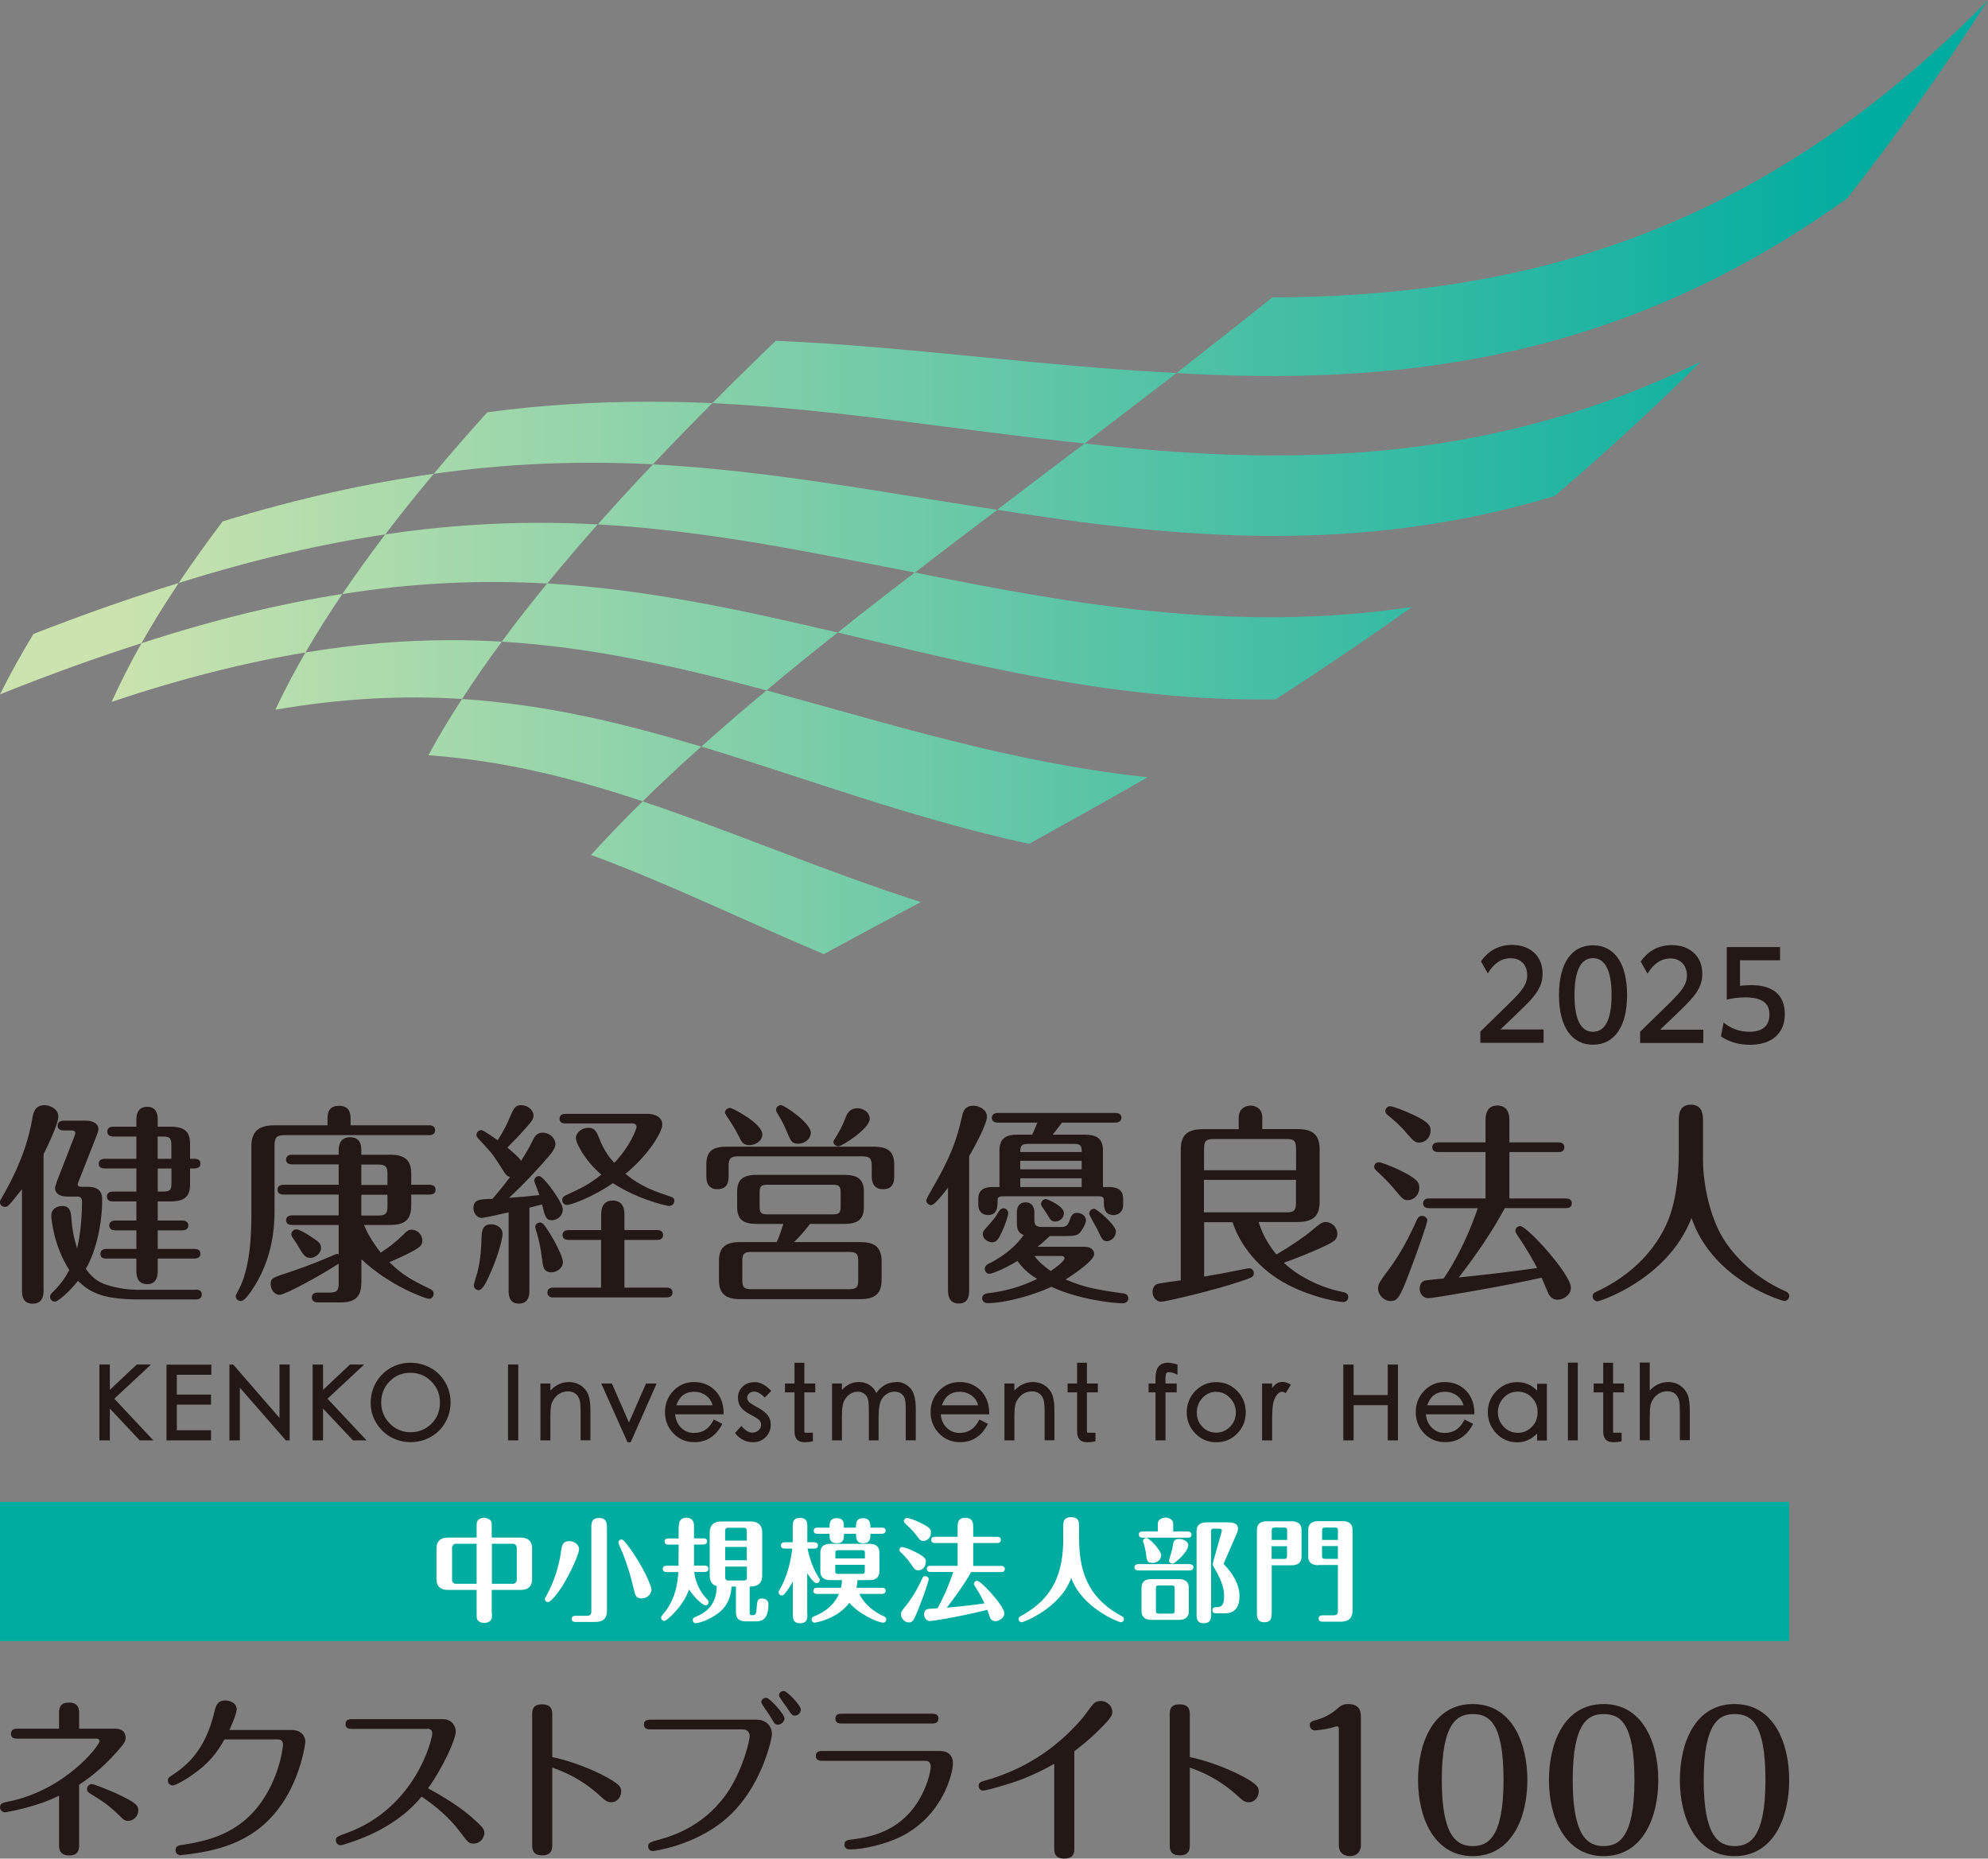 <?xml version="1.0" encoding="UTF-8"?>
<svg id="b" data-name="レイヤー 2" xmlns="http://www.w3.org/2000/svg" xmlns:xlink="http://www.w3.org/1999/xlink" viewBox="0 0 200 187">
  <rect x="0" y="0" width="200" height="187" fill="#808080" stroke="none"/>
  <defs>
    <clipPath id="d">
      <path d="M43.09,75.99c7.61.53,14.64,2.33,21.57,4.63-1.86,1.82-3.59,3.62-5.2,5.4,7.77,2.86,15.4,6.6,23.42,9.98,3.05-1.67,6.3-3.41,9.76-5.24-9.72-3.11-18.82-7.07-27.99-10.13,1.85-1.82,3.81-3.66,5.9-5.51-7.8-2.35-15.64-4.25-24.07-4.79-1.24,1.9-2.37,3.79-3.39,5.67M70.56,75.11c10.66,3.23,21.37,7.29,32.97,9.79,3.78-2.09,7.76-4.31,11.93-6.7-13.62-1.44-26.08-5.41-38.34-8.74-2.3,1.91-4.48,3.79-6.55,5.65M30.73,65.65c-1.13,1.94-2.14,3.87-3.03,5.76,6.78-1.18,12.97-1.45,18.79-1.09,1.23-1.91,2.57-3.83,4-5.76-1.66-.1-3.35-.15-5.07-.15-4.64,0-9.5.37-14.69,1.24M14.23,64.72c-1.13,2-2.13,3.97-3,5.9,7.11-2.39,13.55-3.99,19.5-4.97,1.13-1.94,2.37-3.91,3.71-5.89-6.19.97-12.86,2.56-20.21,4.96M50.49,64.56c9.26.56,17.91,2.57,26.62,4.9,2.28-1.91,4.67-3.85,7.17-5.82-9.67-2.26-19.16-4.35-29.23-4.94-1.62,1.97-3.14,3.92-4.57,5.86M3.37,63.78C2.12,65.84.99,67.87,0,69.86c5.04-2.02,9.77-3.72,14.23-5.14,1.13-1.99,2.38-4.02,3.75-6.06-4.58,1.41-9.43,3.1-14.6,5.12M84.28,63.64c13.96,3.32,28.3,6.96,44.05,6.73,4.41-2.85,8.98-5.93,13.72-9.3-17.92,2.67-34.27-.31-50.02-3.47-2.69,2.05-5.27,4.06-7.75,6.04M38.76,53.77c-1.54,2.02-2.98,4.02-4.32,6,7.38-1.18,14.16-1.42,20.61-1.06,1.61-1.97,3.3-3.95,5.08-5.95-1.91-.1-3.85-.16-5.82-.16-4.95,0-10.1.35-15.56,1.17M22.4,52.46c-1.58,2.09-3.06,4.16-4.43,6.2,7.55-2.38,14.41-3.94,20.79-4.89,1.53-2.02,3.16-4.05,4.88-6.1-6.54.92-13.54,2.44-21.24,4.79M60.14,52.76c10.89.61,21.23,2.76,31.9,4.85,2.66-2.06,5.43-4.16,8.29-6.31-11.71-1.79-22.94-3.96-34.64-4.58-1.93,2.03-3.78,4.04-5.55,6.04M49.02,41.48c-1.87,2.08-3.67,4.14-5.38,6.19,7.81-1.11,15.06-1.3,22.05-.96,1.92-2.03,3.91-4.08,5.98-6.15-2.1-.09-4.23-.14-6.37-.14-5.23,0-10.62.3-16.28,1.06M109.11,44.63c-3.03,2.28-5.96,4.5-8.79,6.66,17.64,2.8,36.07,4.67,56.09-1.39,4.81-4.11,9.72-8.59,14.71-13.52-21.88,10.65-42.41,10.43-62.01,8.24M71.67,40.56c12.52.6,24.65,2.73,37.45,4.06,2.99-2.29,6.07-4.65,9.25-7.09-13.91-.7-26.98-2.68-40.33-3.24-2.19,2.11-4.32,4.2-6.37,6.27M128.01,29.92c-3.3,2.63-6.52,5.16-9.65,7.62,21.59,1.23,44.18-.88,67.46-17.57,4.75-6.06,9.49-12.68,14.18-19.96-23.94,24.48-48.4,29.78-71.99,29.92" style="fill: none;"/>
    </clipPath>
    <linearGradient id="e" data-name="名称未設定グラデーション 2" x1="-.4" y1="-1.77" x2=".54" y2="-1.77" gradientTransform="translate(85.04 -328.82) scale(212.6 -212.6)" gradientUnits="userSpaceOnUse">
      <stop offset="0" stop-color="#cbe3ae"/>
      <stop offset=".05" stop-color="#cbe3ae"/>
      <stop offset=".95" stop-color="#00aca0"/>
      <stop offset="1" stop-color="#00aca0"/>
    </linearGradient>
  </defs>
  <g id="c" data-name="レイヤー 1">
    <g style="clip-path: url(#d);">
      <rect x="0" width="200" height="96" style="fill: url(#e);"/>
    </g>
    <g>
      <rect x="0" y="151.11" width="180" height="14" style="fill: #00aca0;"/>
      <path d="M49.49,162.32c0,.46,0,.53-.1.68-.12.18-.4.29-.67.29-.18,0-.4-.04-.57-.18-.2-.16-.2-.32-.2-.79v-2.35h-2.87c-.86,0-1.17-.47-1.17-1.08v-3.11c0-.6.3-1.08,1.17-1.08h2.87v-1.02c0-.45,0-.53.1-.68.11-.17.38-.29.65-.29.18,0,.39.06.56.18.21.16.21.33.21.79v1.02h2.89c.87,0,1.17.47,1.17,1.08v3.11c0,.6-.29,1.08-1.17,1.08h-2.89v2.35ZM47.95,155.32h-2.1c-.21,0-.37.23-.37.37v3.29c0,.18.18.37.37.37h2.1v-4.04ZM49.49,159.35h2.13c.18,0,.37-.19.37-.37v-3.29c0-.15-.16-.37-.37-.37h-2.13v4.04ZM58.26,155.83c0,.6-.99,2.63-1.65,3.69-.28.46-1.14,1.67-1.48,1.67-.18,0-.3-.15-.32-.3,0-.08.02-.1.14-.3.89-1.61,1.29-3.15,1.47-4.35.12-.85.18-1.18.91-1.18.43,0,.92.34.92.78M59.05,162.57c.36,0,.44-.17.44-.45v-8.42c0-.42,0-.97.78-.97s.79.58.79.97v8.41c0,.6-.29,1.08-1.17,1.08h-2c-.13,0-.38-.03-.38-.3,0-.29.26-.32.38-.32h1.16ZM64.53,160.82c-.55,0-.63-.32-.78-.98-.27-1.16-.61-2.3-1.04-3.41-.08-.19-.5-1.16-.5-1.23,0-.14.11-.3.32-.3.1,0,.18,0,.63.6,1.53,2.02,2.38,4.11,2.38,4.37,0,.68-.59.96-1.02.96M68.3,153.56c0-.24,0-.85.75-.85s.77.59.77.85v1.22h.94c.13,0,.38.02.38.3s-.27.32-.38.32h-.94v2.12h1.08c.11,0,.37.03.37.32s-.26.32-.37.32h-1.06c.19,1.56,1.02,2.47,1.33,2.78.06.07.12.14.12.26,0,.17-.12.32-.32.32-.17,0-.92-.51-1.65-1.59-.12.33-.47,1.27-1.52,2.37-.21.22-.76.78-.97.78-.17,0-.32-.14-.32-.32,0-.12.08-.2.13-.26,1.35-1.55,1.54-3.28,1.6-4.33h-1.19c-.13,0-.38-.05-.38-.32s.26-.32.38-.32h1.21c.01-.67.01-.68.01-1.06v-1.06h-1.03c-.14,0-.38-.03-.38-.32s.26-.3.38-.3h1.03v-1.22ZM73.59,159.64c-.02.56-.18,1.79-1.32,2.66-1.05.81-2.17,1.02-2.26,1.02-.17,0-.32-.13-.32-.32,0-.22.17-.27.28-.32,2.09-.81,2.12-2.47,2.13-3.1-.64-.17-.7-.77-.7-1.03v-4.39c0-.6.3-1.08,1.17-1.08h2.94c.87,0,1.17.5,1.17,1.08v4.39c0,1.08-.94,1.08-1.26,1.08v2.57c0,.19,0,.31.24.31.35.01.42-.1.46-.72.06-.72.07-.96.54-.96.36,0,.65.19.65.56,0,.97-.25,1.74-1.21,1.74h-1.11c-.67,0-.95-.35-.95-.86v-2.64h-.49ZM72.96,155.01h2.17v-.98c0-.2-.09-.32-.32-.32h-1.54c-.24,0-.32.11-.32.32v.98ZM75.13,155.64h-2.17v1.34h2.17v-1.34ZM75.13,157.62h-2.17v1.08c0,.2.08.32.32.32h1.54c.24,0,.32-.11.32-.32v-1.08ZM81.23,162.42c0,.38,0,.9-.73.9s-.74-.51-.74-.9v-3.29c-.36.68-.81,1.23-.89,1.3-.06.06-.11.09-.22.09-.18,0-.32-.15-.32-.32,0-.07.02-.13.07-.2.52-.86,1.07-2.22,1.31-4.19h-.77c-.13,0-.38-.05-.38-.32s.26-.32.38-.32h.81v-1.56c0-.37,0-.89.73-.89s.74.5.74.89v1.56h.69c.11,0,.38.03.38.32s-.27.32-.38.32h-.67c.34,1.66.91,2.57,1.16,2.97.05.07.07.14.07.19,0,.17-.15.32-.32.32-.27,0-.69-.62-.94-1v4.14ZM82.19,160.37c-.15,0-.37-.05-.37-.3,0-.28.24-.32.37-.32h2.42c.06-.28.09-.51.1-.77h-1.21c-.57,0-.97-.26-.97-.86v-1.93c0-.54.33-.86.97-.86h4c.56,0,.97.25.97.86v1.93c0,.54-.33.86-.97.86h-1.23c-.03.41-.08.63-.11.77h2.57c.14,0,.37.03.37.3s-.25.32-.37.32h-2.27c.46,1.02,1.51,1.84,2.52,2.28.15.07.18.19.18.29,0,.18-.14.32-.3.32-.56,0-2.49-.89-3.41-2-1.24,1.66-3.41,2-3.51,2-.15,0-.29-.14-.29-.32,0-.22.15-.27.28-.33.49-.19,1.84-.78,2.47-2.24h-2.2ZM86.11,153.7c0-.42,0-.95.71-.95s.75.51.75.95h1.15c.13,0,.38.03.38.3s-.26.32-.38.32h-1.15c0,.42,0,.95-.72.95s-.73-.51-.73-.95h-1.21c0,.43,0,.95-.71.95-.75,0-.75-.51-.75-.95h-1.21c-.14,0-.38-.03-.38-.32s.26-.3.38-.3h1.21c0-.42,0-.95.73-.95s.72.51.72.95h1.21ZM87.01,156.8v-.55c0-.22-.06-.28-.28-.28h-2.41c-.24,0-.28.08-.28.28v.55h2.98ZM84.03,157.44v.63c0,.2.05.28.28.28h2.41c.22,0,.28-.07.28-.28v-.63h-2.98ZM92.38,157.99c-.3,0-.4-.12-.68-.55-.45-.67-.88-1.07-1.11-1.29-.06-.05-.11-.1-.11-.21,0-.17.16-.29.29-.29.11,0,.68.17,1.34.51.96.49,1.03.7,1.03.94,0,.67-.47.9-.77.9M93.44,158.89c0,.09-.46,1.58-1.14,3.24-.4.95-.52,1.11-.86,1.11-.39,0-.8-.38-.8-.8,0-.25.03-.29.42-.78,1.02-1.27,1.56-2.5,1.74-2.89.03-.08.09-.19.28-.19.12,0,.36.1.36.32M92.9,155.04c-.29,0-.34-.07-.79-.67-.27-.35-.48-.55-1.09-1.14-.03-.03-.09-.08-.09-.19,0-.16.15-.32.33-.32.1,0,.72.18,1.35.5.92.45,1.05.65,1.05.94,0,.62-.45.88-.76.88M96.34,157.55v-2.3h-2.28c-.11,0-.38-.03-.38-.32s.26-.31.38-.31h2.28v-.92c0-.45,0-.99.78-.99s.79.59.79.99v.92h2.41c.11,0,.37.02.37.31s-.26.32-.37.32h-2.41v2.3h2.8c.11,0,.38.02.38.32s-.26.3-.38.3h-3.01c-.61,1.13-1.9,2.89-2.45,3.58,1.73-.14,2.81-.29,3.79-.43-.16-.35-.44-.93-.93-1.68-.11-.18-.13-.19-.13-.27,0-.16.13-.32.32-.32.41,0,2.74,2.54,2.74,3.27,0,.48-.55.79-.9.79-.08,0-.38-.02-.53-.33-.05-.11-.24-.69-.28-.81-3.28.81-5.63,1.13-5.78,1.13-.35,0-.59-.36-.59-.69,0-.13.05-.34.21-.45.12-.09.23-.09,1.15-.15.43-.74,1.03-2.01,1.58-3.65h-2.28c-.12,0-.38-.02-.38-.32,0-.27.25-.3.38-.3h2.72ZM106.97,154.71c0,3.15-.72,5.98-4.28,7.89-.08.05-.22.12-.22.3,0,.19.16.32.3.32.22,0,3.9-1.42,5-4.45,1.1,3.02,4.77,4.45,5,4.45.15,0,.3-.12.3-.32,0-.18-.15-.26-.23-.3-3.55-1.91-4.28-4.74-4.28-7.89v-1.05c0-.52,0-1.01-.82-1.01-.78,0-.78.55-.78,1.01v1.05ZM119.68,157.37c.14,0,.38.05.38.32s-.26.32-.38.32h-5.17c-.13,0-.38-.05-.38-.32s.26-.32.38-.32h5.17ZM116.48,154.09v-.61c0-.26,0-.42.16-.56.17-.16.42-.23.62-.23.3,0,.6.15.71.36.06.11.06.24.06.43v.61h1.46c.12,0,.38.03.38.32s-.25.3-.38.3h-4.54c-.12,0-.38-.03-.38-.32s.25-.3.38-.3h1.54ZM119.6,162.12c0,.67-.49.86-.99.86h-2.78c-.57,0-.99-.25-.99-.86v-2.38c0-.67.46-.86.99-.86h2.78c.58,0,.99.25.99.86v2.38ZM115.92,157.24c-.53,0-.55-.21-.65-1.06-.01-.11-.1-.48-.18-.8-.03-.11-.1-.26-.1-.34,0-.16.15-.3.33-.3.36,0,1.5,1.31,1.5,1.72,0,.5-.44.79-.89.79M118.17,159.81c0-.23-.06-.29-.29-.29h-1.3c-.25,0-.29.07-.29.29v2.25c0,.23.05.29.29.29h1.3c.25,0,.29-.07.29-.29v-2.25ZM119.54,155.47c0,.67-1.35,1.85-1.57,1.85s-.36-.15-.36-.3c0-.08.19-.69.32-1.15.02-.1.08-.55.11-.64.1-.32.3-.39.64-.39.2,0,.86.17.86.64M121.85,162.37c0,.37,0,.95-.74.95s-.73-.53-.73-.95v-8.34c0-.67.48-.86.99-.86h2.28c.51,0,.9.19.9.63,0,.12-.03.28-.23.73l-1.13,2.59c-.03.08-.08.18-.08.22,0,.03.14.17.16.2,1.26,1.34,1.43,2.49,1.43,3.04,0,1.74-1.13,1.74-1.58,1.74h-.77c-.14,0-.38-.03-.38-.32,0-.3.29-.3.44-.3.46,0,.74-.18.74-1.08,0-.34,0-1.2-.92-2.75-.18-.29-.22-.35-.22-.48,0-.08.01-.12.12-.53l.74-2.63c.05-.17.05-.19.05-.23,0-.2-.18-.2-.27-.2h-.52c-.25,0-.29.07-.29.3v8.27ZM127.93,162.32c0,.37,0,.9-.73.9s-.75-.55-.75-.9v-8.4c0-.67.48-.86.99-.86h2.51c.57,0,.99.25.99.86v2.71c0,.67-.48.86-.99.86h-2.01v4.84ZM129.49,154.94v-.96c0-.21-.06-.29-.29-.29h-.97c-.25,0-.29.1-.29.29v.96h1.56ZM127.93,155.56v1.29h1.26c.26,0,.29-.11.29-.29v-.99h-1.56ZM132.6,157.48c-.58,0-.99-.25-.99-.86v-2.71c0-.67.5-.86.99-.86h2.48c.58,0,.99.25.99.86v8.17c0,.59-.29,1.08-1.17,1.08h-1.86c-.15,0-.38-.04-.38-.32s.25-.32.38-.32h1.12c.36,0,.44-.16.44-.44v-4.62h-2ZM134.6,154.94v-.96c0-.21-.06-.29-.29-.29h-1c-.25,0-.3.1-.3.29v.96h1.6ZM133,155.56v.99c0,.2.06.29.3.29h1.3v-1.29h-1.6Z" style="fill: #fff;"/>
      <path d="M7.96,185.6c0,.38,0,1.08-.99,1.08s-1.03-.68-1.03-1.06v-4.95c-2.21,1.12-5.26,1.67-5.45,1.67-.23,0-.49-.2-.49-.5,0-.41.31-.47.9-.59,5.64-1.15,9.11-5.6,9.11-6.07,0-.02,0-.25-.31-.25H1.75c-.2,0-.65,0-.65-.49s.45-.51.65-.51h4.19v-1.55c0-.38,0-1.08.99-1.08s1.03.68,1.03,1.06v1.57h3.65c1.03,0,1.03.81,1.03.9,0,.31-.09.54-.83,1.37-1.67,1.91-3.19,2.93-3.85,3.37v6.03ZM11.92,182.59c-1.04-1.04-1.98-1.6-2.75-2.07-.23-.14-.41-.25-.41-.52,0-.32.27-.5.49-.5.2,0,1.62.58,2.27.86,2.34,1.06,2.39,1.35,2.39,1.8,0,.59-.5,1.04-1.01,1.04-.34,0-.43-.07-.97-.61M23.09,174.04c.13-.27.72-1.62.72-2.05,0-.65-.68-.9-1.15-.9-.81,0-.95.56-1.08,1.1-.94,4.09-3.01,5.58-4.19,6.37-.41.27-.5.32-.5.59s.2.49.49.49c.31,0,1.48-.7,2.05-1.12,1.48-1.03,2.39-2.12,3.15-3.51h5.44c.09,0,.45.04.45.52,0,.11-.2,2.48-1.67,4.99-2.2,3.74-5.44,4.63-8.33,5.08-.52.07-.81.13-.81.56,0,.29.23.49.48.49.16,0,.99-.11,1.22-.14,2.5-.34,4.36-.99,5.89-1.96,4.77-3.01,5.47-9.18,5.47-9.32,0-.43-.31-1.17-1.39-1.17h-6.23ZM42.97,173.93c.43,0,.52.29.52.47,0,.54-1.64,7.49-8.62,10.03-.99.36-1.08.4-1.08.74,0,.27.21.49.47.49.14,0,1.51-.41,2.86-1.01,3.24-1.44,4.79-3.28,5.29-3.89,1.48.99,2.84,2.16,3.91,3.6.77,1.03.86,1.13,1.33,1.13.68,0,1.08-.61,1.08-1.06s-.25-.67-1.33-1.64c-.11-.09-1.53-1.37-4.34-2.86,1.46-2.03,2.79-4.88,2.79-5.74,0-.45-.34-1.22-1.3-1.22h-9.14c-.22,0-.65,0-.65.49s.43.49.65.49h7.56ZM55.56,177.84c1.08.4,2.83,1.04,4.82,2.86.45.41.68.63,1.12.63.61,0,.99-.56.99-1.08,0-.41-.04-.74-2.05-1.75-1.62-.81-3.65-1.48-4.88-1.71v-4.25c0-.38,0-1.06-1.03-1.06s-.99.7-.99,1.08v13.05c0,.38,0,1.06,1.01,1.06s1.01-.7,1.01-1.08v-7.76ZM76.2,173.03c.85,0,1.46.63,1.46,1.44,0,.43-1.03,5.51-4.73,8.62-3.13,2.63-7.16,3.15-7.25,3.15-.41,0-.47-.34-.47-.47,0-.36.18-.43,1.1-.68,1.51-.41,4.84-1.49,7.11-5.11,1.42-2.27,2-4.93,2-5.31,0-.32-.22-.67-.68-.67h-9.29c-.2,0-.67,0-.67-.49s.47-.49.67-.49h10.77ZM78.92,172.89c0,.32-.29.63-.67.63-.29,0-.34-.09-.83-.94-.11-.2-.83-1.13-.83-1.31,0-.29.27-.5.58-.43.29.07,1.75,1.6,1.75,2.05M80.56,172.02c0,.32-.27.59-.61.59-.25,0-.32-.09-.79-.81-.22-.34-.79-1.04-.79-1.22,0-.27.25-.49.56-.43.25.05,1.64,1.4,1.64,1.87M94.68,176.18c.72,0,1.19.49,1.19,1.19,0,1.1-1.06,5.42-5.38,7.49-1.39.67-3.6,1.22-5.04,1.22-.27,0-.5-.2-.5-.49,0-.43.31-.47.94-.54,3.24-.4,5.24-1.76,6.57-3.96.76-1.28,1.17-2.74,1.17-3.37,0-.31-.14-.56-.54-.56h-10.35c-.2,0-.67,0-.67-.49s.47-.5.67-.5h11.95ZM93.76,172.42c.2,0,.65,0,.65.49s-.45.5-.65.5h-9.07c-.2,0-.65,0-.65-.49s.43-.5.65-.5h9.07ZM108.08,176.2c.58-.45,1.48-1.13,2.54-2.2,1.28-1.26,1.28-1.48,1.28-1.78,0-.56-.52-1.08-1.17-1.08-.54,0-.78.32-.97.58-.76,1.03-.92,1.24-1.46,1.82-1.51,1.6-4.34,4.27-9.33,5.65-.23.07-.52.14-.52.5,0,.25.2.47.45.47.22,0,1.31-.29,2.23-.58.85-.25,2.66-.81,4.93-2.12v8.48c0,.38,0,1.06,1.01,1.06s1.01-.7,1.01-1.04v-9.76ZM119.7,177.84c1.08.4,2.83,1.04,4.82,2.86.45.41.68.63,1.12.63.61,0,.99-.56.99-1.08,0-.41-.04-.74-2.05-1.75-1.62-.81-3.65-1.48-4.88-1.71v-4.25c0-.38,0-1.06-1.03-1.06s-.99.7-.99,1.08v13.05c0,.38,0,1.06,1.01,1.06s1.01-.7,1.01-1.08v-7.76ZM136.91,172.85c0-.52,0-1.4-1.29-1.4-.56,0-.79.21-1.12.5-.75.66-1.61.97-1.91,1.05-.65.19-.82.22-.82.58,0,.26.19.52.5.52.13,0,.94-.08,1.61-.24.09-.02.52-.17.64-.17.17,0,.17.21.17.28v11.68c0,1.1,1.03,1.1,1.12,1.1.65,0,1.1-.41,1.1-1.1v-12.8ZM153.66,179.1c0,3.76-1.57,7.65-5.5,7.65s-5.5-3.95-5.5-7.65,1.51-7.65,5.5-7.65,5.5,3.98,5.5,7.65M145.05,179.1c0,5.59,1.46,6.64,3.11,6.64,1.48,0,3.1-.77,3.1-6.64s-1.5-6.64-3.1-6.64c-1.48,0-3.11.75-3.11,6.64M166.83,179.1c0,3.76-1.57,7.65-5.5,7.65s-5.5-3.95-5.5-7.65,1.51-7.65,5.5-7.65,5.5,3.98,5.5,7.65M158.22,179.1c0,5.59,1.46,6.64,3.1,6.64,1.48,0,3.11-.77,3.11-6.64s-1.5-6.64-3.11-6.64c-1.48,0-3.1.75-3.1,6.64M180,179.1c0,3.76-1.57,7.65-5.5,7.65s-5.5-3.95-5.5-7.65,1.51-7.65,5.5-7.65,5.5,3.98,5.5,7.65M171.4,179.1c0,5.59,1.46,6.64,3.11,6.64,1.48,0,3.1-.77,3.1-6.64s-1.5-6.64-3.1-6.64c-1.48,0-3.11.75-3.11,6.64M4.39,129.73c0,.43,0,1.44-1.1,1.44s-1.08-.99-1.08-1.44v-10.08c-.71.91-1.18,1.47-1.31,1.59-.13.13-.24.19-.41.19-.26,0-.5-.21-.5-.47,0-.15.05-.2.24-.54,1.42-2.45,2.54-5.06,3.01-7.84.11-.62.24-1.38,1.25-1.38.62,0,1.38.43,1.38,1.14,0,.78-1.27,3.36-1.49,3.79v13.59ZM19.7,129.75c.22,0,.6.06.6.49,0,.45-.41.5-.6.5h-5.6c-3.47,0-4.91-.54-6.25-1.87-.86,1.08-2,2.09-2.32,2.09-.3,0-.49-.23-.49-.47,0-.22.04-.28.34-.56.93-.91,1.4-1.79,1.59-2.15-1.66-2.58-1.81-5.38-1.81-5.45,0-.65.49-.99,1.12-.99.71,0,.84.56.88.99.07.92.17,1.94.6,3.29.34-1.53.49-3.14.49-4.72,0-.47-.26-.51-.51-.51h-.93c-1.27,0-1.27-.73-1.27-.86,0-.17.17-.64.34-1.07l1.59-4.09c.02-.07.11-.28.11-.35,0-.28-.28-.28-.39-.28h-.8c-.2,0-.6-.06-.6-.49s.43-.5.6-.5h2.24c.71,0,1.27.3,1.27.86,0,.22-.15.56-.28.91l-1.66,4.22c-.06.19-.15.32-.15.41,0,.26.32.26.41.26h.6c1.27,0,1.46.65,1.46,1.32,0,2.2-.54,5.02-1.64,6.93.52.78,1.19,1.31,1.96,1.57,1.25.43,2.54.54,3.19.54h5.87ZM10.53,117.56c-.22,0-.6-.04-.6-.47,0-.45.41-.5.6-.5h3.19v-2.24h-2.33c-.19,0-.6-.07-.6-.5s.41-.49.6-.49h2.33v-.71c0-.28,0-1.29,1.08-1.29.9,0,1.07.67,1.07,1.29v.71h1.29c1.59,0,1.96.69,1.96,1.7v1.53h.45c.19,0,.6.04.6.48s-.41.49-.6.49h-.45v1.62c0,1.16-.52,1.7-1.96,1.7h-1.29v1.92h2.48c.2,0,.6.07.6.5s-.41.49-.6.49h-2.48v1.87h3.7c.19,0,.6.04.6.47,0,.45-.43.5-.6.5h-3.7v1.25c0,.54-.13,1.32-1.05,1.32-1.06,0-1.1-.91-1.1-1.32v-1.25h-3.02c-.22,0-.6-.04-.6-.47,0-.45.41-.5.6-.5h3.02v-1.87h-2.13c-.19,0-.6-.06-.6-.49,0-.45.43-.5.6-.5h2.13v-1.92h-2.37c-.2,0-.6-.06-.6-.49,0-.45.43-.5.6-.5h2.37v-2.33h-3.19ZM17.24,116.59v-1.34c0-.71-.11-.9-.88-.9h-.5v2.24h1.38ZM15.87,117.56v2.33h.5c.78,0,.88-.19.88-.9v-1.42h-1.38ZM32.95,113.22v-.58c0-.49,0-1.38,1.16-1.38s1.16.91,1.16,1.38v.58h7.9c.17,0,.6.02.6.49s-.41.5-.6.5h-14.47c-.86,0-1.08.19-1.08,1.08v6.46c0,1.42-.08,4.89-2.35,8.16-.28.39-.69.99-1.05.99-.26,0-.5-.22-.5-.48,0-.11.04-.21.11-.32.32-.58.49-.93.71-1.59.47-1.53.75-3.29.75-6.29v-6.89c0-1.42.67-2.11,2.3-2.11h5.34ZM36.35,129.04c0,1.27-.45,2-2.09,2h-2.22c-.17,0-.67,0-.67-.5s.47-.49.67-.49h1.1c.78,0,.93-.22.93-.93v-1.98c-1.98,1.29-5.42,3.14-5.94,3.14s-.9-.54-.9-1.06c0-.56.11-.65,1.51-1.1,1.06-.35,2.71-.93,4.41-1.66.15-.07.65-.3.75-.3.06,0,.11.02.17.04v-2.95h-4.69c-.19,0-.6-.05-.6-.48s.43-.49.6-.49h4.69v-2.09h-5.55c-.22,0-.6-.06-.6-.49,0-.45.41-.5.6-.5h5.55v-2.05h-4.69c-.19,0-.6-.04-.6-.47,0-.45.41-.5.6-.5h4.69v-.38c0-.3,0-1.38,1.14-1.38s1.14.97,1.14,1.38v.38h2.89c1.53,0,2.13.58,2.13,1.92v1.1h1.85c.22,0,.6.07.6.5,0,.45-.41.49-.6.49h-1.85v1.14c0,1.49-.78,1.92-2.13,1.92h-2.61c.36.97,1.16,2.15,1.68,2.78.86-.56,1.53-1.1,2.11-1.66.58-.58.69-.65.99-.65.54,0,1.08.48,1.08,1.1,0,.32-.15.54-.39.71-.64.48-2.48,1.27-2.93,1.46,1.21,1.18,2.02,1.7,4.05,2.67.15.07.41.2.41.52,0,.3-.23.5-.47.5-.28,0-3.87-1.23-6.8-3.98v2.32ZM31.09,124.3c.95.6,1.21.8,1.21,1.25,0,.6-.64,1.01-1.08,1.01-.54,0-.71-.3-1.33-1.36-.07-.13-.41-.6-.52-.78-.04-.09-.06-.17-.06-.24,0-.24.21-.49.49-.49.3,0,.95.39,1.29.6M36.35,119.22h2.63v-1.1c0-.71-.15-.95-.93-.95h-1.7v2.05ZM36.35,122.3h1.7c.78,0,.93-.24.93-.93v-1.16h-2.63v2.09ZM51.16,121.98c-.37.09-2.46.56-2.69.56-.43,0-.84-.43-.84-.97,0-.9.63-.92,1.92-.95.5-.58,1.27-1.53,1.77-2.2-.26-.06-.39-.15-.65-.56-.88-1.4-1.06-1.7-1.94-2.65-.71-.75-.8-.84-.8-1.01,0-.28.24-.5.48-.5s1.33.8,1.66,1.03c.75-1.19,1.05-1.9,1.14-2.13.5-1.16.6-1.4,1.25-1.4s1.21.5,1.21,1.03c0,.43-.15.58-1.42,1.98-.39.43-.99,1.01-1.21,1.25.54.45,1.18.99,1.38,1.34.36-.58.73-1.16,1.14-1.98.19-.41.41-.86,1.03-.86.69,0,1.29.56,1.29,1.14,0,.54-.56,1.14-1.59,2.28-1.46,1.62-2.33,2.43-3.08,3.14.82-.05,2.43-.2,3.06-.28-.08-.24-.52-1.29-.52-1.44,0-.26.2-.47.48-.47s.86.75,1.12,1.08c.09.13,1.27,1.66,1.27,2.28s-.54,1.08-1.08,1.08c-.62,0-.71-.34-1.01-1.59-.17.05-1.08.28-1.27.33v8.29c0,.39,0,1.36-1.06,1.36s-1.03-.99-1.03-1.34v-7.84ZM47.67,129.34c0-.22.32-1.16.37-1.36.32-1.36.37-2.37.41-3.55.02-.47.04-1.25.97-1.25.35,0,1.14.22,1.14.97,0,.45-.45,2.3-1.38,4.28-.23.52-.64,1.38-1.03,1.38-.3,0-.48-.26-.48-.47M54.52,126.61c-.11-.93-.26-1.68-.47-2.41-.02-.06-.2-.62-.2-.75,0-.24.2-.45.48-.45.3,0,.51.36.97,1.07.43.67,1.33,2.35,1.33,2.91,0,.66-.69,1.03-1.14,1.03-.82,0-.86-.56-.97-1.4M60.48,124.75h-3.29c-.19,0-.6-.04-.6-.49s.43-.5.6-.5h3.29v-1.51c0-.36,0-1.46,1.16-1.46s1.18,1.07,1.18,1.46v1.51h3.29c.22,0,.6.07.6.5,0,.45-.39.49-.6.49h-3.29v4.8h4.24c.22,0,.6.07.6.5s-.39.49-.6.49h-11.39c-.19,0-.6-.04-.6-.49,0-.48.43-.5.6-.5h4.8v-4.8ZM56.89,113.04c-.19,0-.6-.04-.6-.47,0-.47.41-.5.6-.5h8.25c.86,0,1.49.39,1.49,1.08,0,.78-1.46,3.12-3.7,4.95,1.49,1.27,2.97,1.77,4.48,2.28.32.11.43.19.43.45,0,.28-.24.5-.48.5-.11,0-.21,0-.45-.07-2.65-.65-4.3-1.62-5.25-2.22-2.13,1.47-4.28,2.2-4.63,2.2-.26,0-.47-.24-.47-.5,0-.3.24-.43.39-.49,1.5-.69,2.28-1.06,3.55-2.07-1.57-1.32-2.56-3.1-2.56-3.68s.64-1.03,1.25-1.03c.67,0,.84.43,1.08,1.03.51,1.34,1.18,2.13,1.53,2.5,1.68-1.77,2.24-3.47,2.24-3.62,0-.22-.17-.35-.43-.35h-6.7ZM73.3,118.3c0,.41,0,1.35-1.12,1.35s-1.12-1.01-1.12-1.35v-1.12c0-1.38.65-1.81,2.09-1.81h14.7c1.55,0,2.11.54,2.11,1.81v1.12c0,.43,0,1.35-1.12,1.35s-1.14-.99-1.14-1.35v-.95c0-.8-.17-1.01-1.01-1.01h-12.38c-.82,0-1.01.22-1.01,1.01v.95ZM81.5,123.14c-.69.88-1.16,1.4-1.62,1.83h6.68c1.33,0,2.13.43,2.13,1.92v1.9c0,1.33-.62,1.92-2.13,1.92h-12.1c-1.34,0-2.13-.45-2.13-1.92v-1.9c0-1.36.62-1.92,2.13-1.92h3.68c.32-.69.58-1.55.67-1.83h-2.69c-1.36,0-1.96-.45-1.96-1.7v-1.53c0-1.14.47-1.7,1.96-1.7h8.83c1.32,0,1.96.43,1.96,1.7v1.53c0,1.1-.45,1.7-1.96,1.7h-3.44ZM75.4,115.22c-.65,0-.82-.36-1.12-.99-.2-.39-.52-.97-1.06-1.77-.21-.32-.28-.43-.28-.52,0-.28.26-.47.5-.47s3.25,1.55,3.25,2.67c0,.67-.71,1.08-1.29,1.08M86.34,126.89c0-.69-.13-.93-.92-.93h-9.82c-.79,0-.92.24-.92.93v1.9c0,.69.13.92.92.92h9.82c.79,0,.92-.23.92-.92v-1.9ZM84.57,120.02c0-.67-.13-.82-.81-.82h-6.52c-.69,0-.82.15-.82.82v1.32c0,.69.13.84.82.84h6.52c.69,0,.81-.15.81-.84v-1.32ZM80.31,115.07c-.67,0-.75-.26-1.21-1.34-.3-.75-.6-1.23-.91-1.74-.11-.17-.11-.26-.11-.33,0-.28.24-.47.5-.47.3,0,2.99,1.77,2.99,2.78,0,.54-.52,1.1-1.27,1.1M87.5,112.57c0,.97-2.78,2.76-3.14,2.76-.26,0-.52-.19-.52-.45,0-.09.13-.28.37-.67.45-.73.69-1.32.9-1.87.28-.71.8-.84,1.12-.84.67,0,1.27.45,1.27,1.08M97.5,129.73c0,.51,0,1.42-1.05,1.42s-1.08-.95-1.08-1.42v-10.23c-.6.78-1.36,1.75-1.7,1.75-.26,0-.49-.24-.49-.48,0-.17.99-1.83,1.16-2.15,1.27-2.33,1.9-3.83,2.45-6.33.09-.39.24-1.04,1.14-1.04.63,0,1.36.43,1.36,1.1,0,.75-1.23,3.01-1.79,3.98v13.39ZM109.13,114.16c1.1,0,1.83.32,1.83,1.57v3.7h.54c.56,0,1.49.06,1.49,1.16v.65c0,.75-.54,1.01-.95,1.01-.99,0-.99-.84-.99-1.44,0-.37-.1-.45-.66-.45h-9.34c-.28,0-.69,0-.69.34,0,.71,0,1.55-.97,1.55-.54,0-.97-.36-.97-1.01v-.65c0-1.14,1.05-1.16,1.49-1.16h.64v-3.7c0-1.27.75-1.57,1.83-1.57h1.46c.2-.39.43-.97.52-1.21h-3.98c-.19,0-.6-.05-.6-.48s.41-.49.6-.49h11.84c.21,0,.6.06.6.47,0,.45-.43.5-.6.5h-5.38c-.63.84-.71.92-.93,1.21h3.23ZM102.3,121.98c0-.56.26-1.01.88-1.01s.88.45.88,1.01v.65c0,.62.11.82.82.82h1.83c.5,0,.69-.13.84-.54.24-.65.35-.88.82-.88.39,0,.88.28.88.73,0,.3-.26.82-.56,1.21-.26.32-.62.39-1.4.39h-1.68c-.69.65-.86.8-1.23,1.08h4.69c.6,0,1.01.26,1.01.75,0,.62-1.98,1.98-2.88,2.54,1.94.84,3.36,1.06,5.77,1.4.15.02.54.07.54.5,0,.28-.21.5-.56.5-.88,0-4.41-.37-7.17-1.66-1.81.84-4.61,1.64-6.43,1.64-.43,0-.54-.32-.54-.49,0-.3.21-.45.56-.5,1.79-.21,3.38-.67,4.97-1.44-.52-.32-1.29-.84-1.98-1.81-1.64.99-2.67,1.29-2.82,1.29-.26,0-.47-.22-.47-.5,0-.23.19-.41.28-.45,2.02-1.01,3.04-2.11,3.64-2.95-.69-.26-.69-.84-.69-1.29v-.97ZM101.44,122.06c0,.19-.28,1.1-.63,1.85-.34.73-.54,1.08-.99,1.08s-.95-.34-.95-.86c0-.22.13-.37.73-1.03.41-.45.64-.79.92-1.27.09-.13.24-.26.41-.26.35,0,.5.28.5.5M108.82,115.91c.02-.69-.15-.82-.82-.82h-4.54c-.65,0-.82.13-.82.82h6.18ZM108.82,116.79h-6.18v.86h6.18v-.86ZM108.82,118.55h-6.18v.88h6.18v-.88ZM104.07,126.37c.28.39.73.88,1.64,1.51.52-.34,1.38-1.01,1.38-1.27,0-.24-.22-.24-.32-.24h-2.69ZM105.23,120.64c.11,0,1.81.69,1.81,1.42,0,.49-.43.84-.88.84-.39,0-.47-.15-.86-.8-.07-.11-.37-.54-.45-.67-.07-.08-.11-.19-.11-.32,0-.28.26-.47.49-.47M112.27,123.89c0,.54-.47.99-.92.99-.39,0-.5-.21-.95-1.18-.13-.26-.82-1.44-.82-1.57,0-.26.17-.51.49-.51.28,0,2.2,1.66,2.2,2.28M126.62,122.95c.21.67.67,1.92,1.79,3.27,1.57-.93,2.86-1.81,3.53-2.39.86-.73,1.1-.88,1.4-.88.67,0,1.2.56,1.2,1.19s-.43.82-1.22,1.21c-1.59.75-3.32,1.4-4.16,1.7.99.97,3.19,2.41,5.97,2.95.3.07.51.2.51.5,0,.22-.15.5-.51.5-.43,0-3.01-.43-5.49-1.7-3.02-1.53-4.93-4.11-5.64-6.33h-2.86v5.47c.91-.15,2.46-.43,3.06-.56.13-.02,1.36-.28,1.47-.28.24,0,.47.21.47.49,0,.37-.13.43-1.36.84-2.58.88-7.49,2.04-7.99,2.04-.41,0-.84-.41-.84-.97,0-.3.11-.73.56-.84.28-.06,1.59-.26,2.28-.34v-13.16c0-1.48.67-2.05,2.26-2.05h3.57v-1.14c0-1.16.99-1.23,1.19-1.23.67,0,1.18.45,1.18,1.14v1.22h3.49c1.44,0,2.28.43,2.28,2.05v5.28c0,1.48-.71,2.02-2.28,2.02h-3.85ZM121.13,117.74h9.26v-2.13c0-.82-.19-1.01-.99-1.01h-7.26c-.82,0-1.01.19-1.01,1.01v2.13ZM130.38,118.71h-9.26v3.27h8.27c.8,0,.99-.19.99-1.01v-2.26ZM141.63,120.75c-.41,0-.49-.06-1.4-1.16-.43-.54-1.14-1.23-1.79-1.83-.11-.09-.19-.22-.19-.37,0-.22.15-.45.47-.45.24,0,1.23.39,1.92.71,1.81.86,2.15,1.27,2.15,1.81,0,.82-.6,1.29-1.16,1.29M143.59,122.8c0,.24-.91,2.91-1.72,5.02-1.05,2.78-1.27,3.08-1.98,3.08-.67,0-1.25-.63-1.25-1.25,0-.48.15-.67,1.18-2.07,1.12-1.51,2-3.23,2.76-4.93.09-.19.26-.32.48-.32.24,0,.54.19.54.47M142.78,114.96c-.45,0-.65-.23-1.34-1.03-.52-.63-1.23-1.25-1.85-1.75-.09-.08-.22-.21-.22-.39,0-.3.26-.49.48-.49s1.35.39,2.41.9c1.34.65,1.66.99,1.66,1.51,0,.78-.56,1.25-1.14,1.25M143.77,121.55c-.22,0-.6-.04-.6-.47,0-.45.41-.5.6-.5h5.68v-4.67h-4.76c-.22,0-.6-.06-.6-.47,0-.45.41-.5.6-.5h4.76v-2.2c0-.36,0-1.51,1.19-1.51s1.21,1.12,1.21,1.51v2.2h4.93c.17,0,.6.02.6.5,0,.45-.41.47-.6.47h-4.93v4.67h5.68c.17,0,.6.02.6.5,0,.45-.43.47-.6.47h-6.14c-1.33,2.48-2.93,4.76-4.63,6.98,3.16-.33,4.97-.54,7.88-.95-.88-1.7-1.77-2.97-1.98-3.29-.19-.28-.21-.35-.21-.45,0-.26.21-.48.49-.48.69,0,5.1,4.84,5.1,6.2,0,.71-.73,1.21-1.33,1.21-.5,0-.78-.3-.95-.65-.11-.26-.56-1.33-.67-1.57-3.44.8-10.96,2.07-11.39,2.07-.49,0-.88-.45-.88-.97,0-.48.3-.78.58-.82.28-.04,1.21-.15,1.83-.19.26-.35,2.09-3.08,3.44-7.08h-4.91ZM168.89,115.97c0,4.95-1.19,7.15-1.55,7.84-1.72,3.23-4.46,5.06-6.52,6.05-.39.17-.6.26-.6.58,0,.28.26.49.5.49.19,0,7.04-2.18,9.45-8.38,2.2,6.37,9.21,8.35,9.34,8.35.21,0,.5-.19.5-.5,0-.32-.24-.41-.56-.56-3.04-1.38-5.08-3.55-6.18-5.38-1.25-2.11-1.94-5.34-1.94-7.73v-4.05c0-.86-.26-1.53-1.23-1.53-1.08,0-1.21.86-1.21,1.53v3.27ZM15.19,137.29h-1.43l-2.71,2.55v-2.55h-1.05v7.63h1.05v-3.2l2.96,3.15.04.05h1.38l-3.93-4.19,3.69-3.44ZM16.75,144.92h4.48v-1.02h-3.44v-2.58h3.44v-1.01h-3.44v-1.99h3.47v-1.02h-4.51v7.63ZM28.12,142.66l-4.66-5.37h-.38v7.63h1.05v-5.3l4.63,5.3h.38v-7.63h-1.02v5.37ZM36.64,137.29h-1.43l-2.71,2.55v-2.55h-1.05v7.63h1.05v-3.2l2.96,3.15.04.05h1.38l-3.93-4.19,3.69-3.44ZM43.31,137.63c-.62-.35-1.3-.52-2.02-.52s-1.4.18-2.01.53c-.61.35-1.1.85-1.46,1.47-.35.62-.53,1.3-.53,2.03s.18,1.38.54,1.99c.36.61.85,1.1,1.47,1.45.62.35,1.3.52,2.02.52s1.4-.18,2.02-.53c.62-.35,1.11-.84,1.46-1.46.35-.62.53-1.29.53-2.01s-.18-1.4-.54-2.02c-.36-.62-.85-1.11-1.48-1.46M44.26,141.11c0,.86-.29,1.58-.86,2.14-.57.56-1.27.85-2.09.85s-1.52-.29-2.09-.87c-.57-.58-.87-1.29-.87-2.12s.28-1.55.84-2.12c.56-.58,1.26-.87,2.1-.87s1.52.29,2.1.87c.58.57.87,1.29.87,2.12M51.11,144.92h1.03v-7.63h-1.03v7.63ZM58.44,139.41c-.35-.24-.75-.36-1.19-.36-.72,0-1.35.29-1.88.86v-.71h-1v5.72h1v-2.14c0-.73.03-1.21.09-1.45.06-.22.17-.45.33-.66.16-.21.36-.38.59-.5.47-.24.99-.21,1.31-.07.16.07.29.18.4.31.11.14.19.32.24.52.05.21.08.63.08,1.25v2.73h.99v-2.94c0-.71-.07-1.26-.21-1.63-.15-.39-.4-.7-.75-.94M63.27,143.11l-1.71-3.91h-1.07l2.64,5.91h.32l2.61-5.91h-1.07l-1.71,3.91ZM72.8,142.13c-.02-.94-.32-1.7-.88-2.25-.56-.55-1.26-.83-2.09-.83s-1.53.3-2.09.89c-.56.59-.84,1.31-.84,2.14s.28,1.54.84,2.13c.56.59,1.27.89,2.13.89,1.2,0,2.11-.58,2.73-1.71l.07-.13-.86-.44-.07.13c-.43.82-1.06,1.22-1.93,1.22-.52,0-.95-.18-1.32-.55-.33-.34-.52-.78-.57-1.32h4.88v-.15ZM68.04,141.39c.31-.91.9-1.36,1.8-1.36.46,0,.87.14,1.23.41.31.24.51.55.62.95h-3.65ZM75.84,140.01c.31,0,.65.17.99.5l.11.1.66-.67-.11-.1c-.52-.52-1.04-.78-1.55-.78s-.92.15-1.23.45c-.31.3-.47.67-.47,1.09s.11.77.33,1.03c.21.26.53.49.96.71.39.2.67.37.83.52.14.13.21.3.21.5s-.08.38-.25.54c-.17.16-.37.24-.61.24-.35,0-.69-.19-1.02-.55l-.11-.12-.63.71.08.1c.21.26.47.47.77.61.3.15.62.22.95.22.5,0,.93-.17,1.27-.51s.52-.76.52-1.26c0-.4-.12-.74-.36-1.01-.22-.26-.55-.51-.98-.73-.39-.21-.67-.39-.83-.53-.14-.13-.2-.27-.2-.44s.06-.32.19-.43c.13-.12.29-.18.48-.18M80.93,137.11h-1v2.09h-.96v.89h.96v3.94c0,.36.09.63.25.81.17.18.43.27.78.27.17,0,.41-.02.7-.07l.12-.02v-.87h-.57c-.19,0-.26-.01-.27-.01,0-.01-.02-.07-.02-.22v-3.83h1.1v-.89h-1.1v-2.09ZM90.18,139.06c-.48,0-.91.12-1.28.36-.29.18-.53.43-.74.74-.13-.3-.33-.55-.59-.74-.34-.25-.73-.37-1.16-.37-.67,0-1.24.27-1.71.8v-.65h-.99v5.72h.99v-2.45c0-.72.07-1.23.22-1.52.14-.29.34-.52.58-.68.24-.16.5-.25.78-.25s.5.07.68.22c.19.15.3.32.36.54.06.23.09.64.09,1.21v2.93h.98v-2.27c0-.68.05-1.2.16-1.53.1-.32.28-.58.55-.79.27-.21.55-.31.86-.31s.54.07.72.21c.18.14.29.31.35.51.06.22.09.58.09,1.06v3.11h1.01v-3.11c0-1.09-.2-1.8-.6-2.19-.4-.38-.84-.57-1.33-.57M99.52,142.13c-.02-.94-.32-1.7-.88-2.25-.56-.55-1.26-.83-2.09-.83s-1.53.3-2.09.89c-.56.59-.84,1.31-.84,2.14s.28,1.54.84,2.13c.56.59,1.27.89,2.13.89,1.2,0,2.11-.58,2.73-1.71l.07-.13-.86-.44-.07.13c-.43.82-1.06,1.22-1.93,1.22-.52,0-.95-.18-1.32-.55-.33-.34-.52-.78-.57-1.32h4.88v-.15ZM94.76,141.39c.31-.91.9-1.36,1.8-1.36.46,0,.87.14,1.23.41.31.24.51.55.62.95h-3.65ZM105.12,139.41c-.35-.24-.75-.36-1.19-.36-.72,0-1.35.29-1.88.86v-.71h-1v5.72h1v-2.14c0-.73.03-1.21.09-1.45.06-.22.17-.45.33-.66.16-.21.36-.38.59-.5.47-.24.99-.21,1.31-.07.16.07.29.18.4.31.11.14.19.32.24.52.05.21.08.63.08,1.25v2.73h.99v-2.94c0-.71-.07-1.26-.21-1.63-.15-.39-.4-.7-.75-.94M109.36,137.11h-1v2.09h-.96v.89h.96v3.94c0,.36.09.63.25.81.17.18.43.27.78.27.17,0,.41-.02.7-.07l.12-.02v-.87h-.57c-.19,0-.26-.01-.27-.01,0-.01-.02-.07-.02-.22v-3.83h1.1v-.89h-1.1v-2.09ZM117.49,137.11c-.42,0-.74.13-.94.39-.2.25-.3.64-.3,1.14v.56h-.7v.89h.7v4.83h1v-4.83h1.13v-.89h-1.13v-.44c0-.34.04-.51.08-.59.01-.03.05-.11.27-.11.19,0,.4.05.65.16l.21.09v-1.02l-.11-.03c-.34-.1-.63-.15-.86-.15M122.36,139.06c-.82,0-1.53.3-2.11.89-.57.59-.86,1.31-.86,2.15s.29,1.53.86,2.12c.57.59,1.28.89,2.12.89s1.55-.3,2.11-.89c.57-.59.85-1.31.85-2.13s-.29-1.55-.86-2.14c-.58-.59-1.29-.89-2.11-.89M122.36,140.04c.54,0,.99.2,1.38.61.39.41.59.9.59,1.46s-.19,1.04-.58,1.44c-.39.4-.85.59-1.4.59s-1.01-.19-1.39-.59c-.38-.4-.56-.87-.56-1.44s.19-1.05.58-1.47c.39-.41.84-.61,1.38-.61M128.29,139.32c-.1.09-.21.2-.31.33v-.45h-1.01v5.72h1.01v-1.99c0-.89.04-1.51.13-1.84.08-.32.21-.58.38-.78.24-.28.48-.35.73-.21l.12.07.53-.85-.14-.08c-.5-.28-1.03-.28-1.44.06M139.61,140.36h-3.43v-3.07h-1.04v7.63h1.04v-3.54h3.43v3.54h1.03v-7.63h-1.03v3.07ZM148.33,142.13c-.02-.94-.32-1.7-.88-2.25-.56-.55-1.26-.83-2.09-.83s-1.53.3-2.09.89c-.56.59-.84,1.31-.84,2.14s.28,1.54.84,2.13c.56.59,1.27.89,2.13.89,1.2,0,2.11-.58,2.73-1.71l.07-.13-.86-.44-.07.13c-.43.82-1.06,1.22-1.93,1.22-.52,0-.95-.18-1.32-.55-.33-.34-.52-.78-.57-1.32h4.88v-.15ZM143.58,141.39c.31-.91.9-1.36,1.8-1.36.46,0,.87.14,1.23.41.31.24.51.55.62.95h-3.65ZM154.65,139.93c-.54-.58-1.21-.87-2.01-.87s-1.51.3-2.09.89c-.58.59-.87,1.3-.87,2.13s.29,1.54.86,2.14c.57.6,1.29.9,2.12.9.73,0,1.39-.3,1.98-.88v.7h.98v-5.72h-.98v.73ZM154.11,140.62c.39.4.58.88.58,1.46s-.19,1.09-.59,1.49c-.4.4-.86.59-1.41.59s-1.01-.2-1.41-.61c-.39-.41-.59-.9-.59-1.46s.2-1.05.58-1.46c.39-.41.85-.61,1.42-.61s1.03.19,1.42.59M157.74,144.92h.99v-7.82h-.99v7.82ZM162.29,137.11h-1v2.09h-.96v.89h.96v3.94c0,.36.09.63.25.81.17.18.43.27.78.27.17,0,.41-.02.7-.07l.12-.02v-.87h-.57c-.19,0-.26-.01-.27-.01,0-.01-.02-.07-.02-.22v-3.83h1.1v-.89h-1.1v-2.09ZM169.79,140.35c-.15-.38-.4-.7-.75-.94-.35-.24-.75-.36-1.19-.36-.72,0-1.35.29-1.88.85v-2.81h-1v7.82h1v-2.14c0-.73.03-1.21.09-1.45.06-.22.17-.45.33-.66.16-.21.36-.38.59-.5.46-.24,1.02-.22,1.36-.05.17.09.3.21.4.38.11.17.17.36.21.55.03.21.05.59.05,1.13v2.73h1v-2.94c0-.71-.07-1.26-.21-1.63M148.93,103.79l2.97-2.9c1.15-1.15,1.74-1.78,1.74-2.77,0-1.06-.66-1.71-1.66-1.71s-1.74.59-2.3,1.53l-.69-1.21c.74-1.1,1.85-1.66,3.13-1.66,1.84,0,3.07,1.14,3.07,2.88,0,1.44-.82,2.35-2.34,3.81l-1.9,1.82h4.34v1.34h-6.36v-1.14ZM156.84,100.11c0,3.23,1.3,5,3.42,5s3.43-1.77,3.43-5-1.3-5-3.43-5-3.42,1.77-3.42,5M162.13,100.11c0,2.53-.68,3.7-1.87,3.7s-1.86-1.17-1.86-3.7.68-3.71,1.86-3.71,1.87,1.18,1.87,3.71M165,104.94h6.36v-1.34h-4.34l1.9-1.82c1.52-1.46,2.34-2.38,2.34-3.81,0-1.73-1.23-2.88-3.07-2.88-1.28,0-2.39.56-3.13,1.66l.69,1.21c.56-.95,1.34-1.53,2.3-1.53s1.66.65,1.66,1.71c0,.99-.6,1.62-1.74,2.77l-2.97,2.9v1.14ZM173.14,104.28c.73.51,1.74.84,2.92.84,2.13,0,3.5-1.11,3.5-3.08s-1.25-2.92-3.34-2.92c-.39,0-.83.02-1.17.07v-2.57h4.03v-1.33h-5.36v5.29c.46-.13,1.15-.23,1.83-.23,1.84,0,2.46.65,2.46,1.73,0,1.17-.73,1.73-2.01,1.73-1,0-1.89-.34-2.6-.93l-.27,1.4Z" style="fill: #231815;"/>
    </g>
  </g>
</svg>